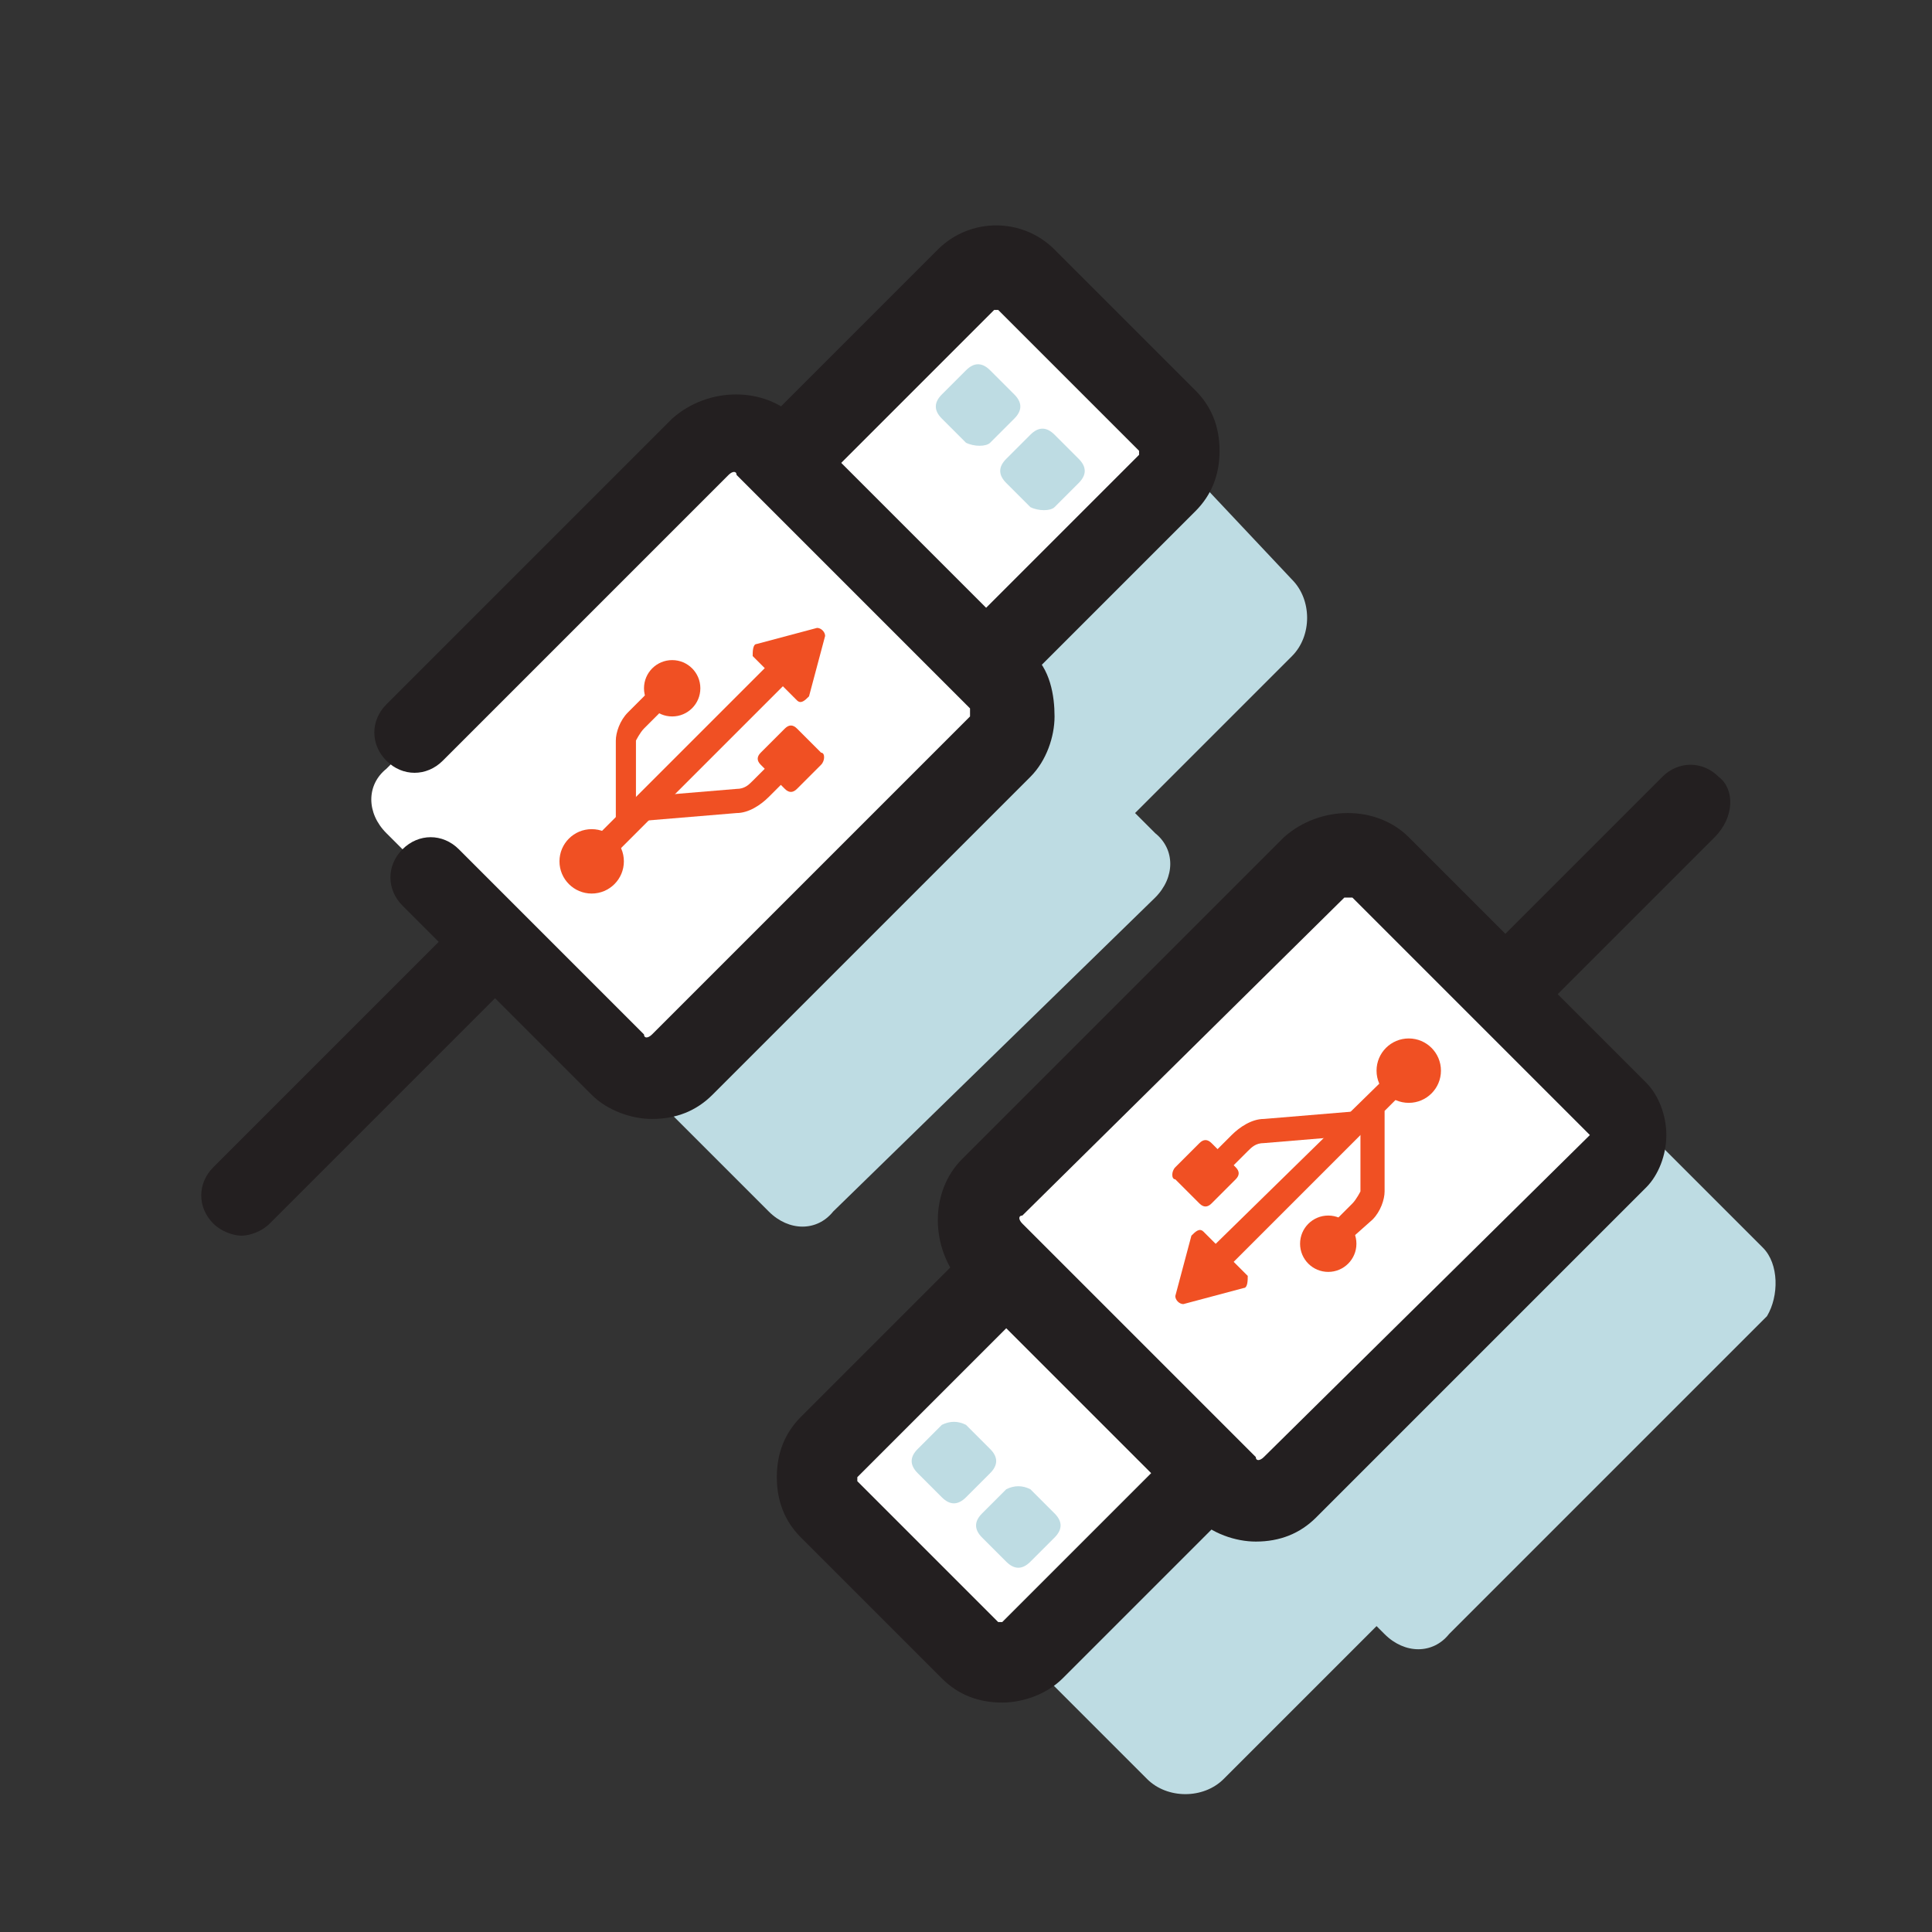 <svg width="48" height="48" viewBox="0 0 48 48" fill="none" xmlns="http://www.w3.org/2000/svg">
<rect x="0" y="0" width="48" height="48" fill="#333333" stroke="none"/>
<path d="M28.7 22.3C29.2 21.8 29.2 21.1 28.7 20.7L28.2 20.2L32.1 16.3C32.6 15.8 32.6 14.9 32.1 14.4L28.9 11C28.4 10.5 27.5 10.5 27 11L23 15L22.8 14.8C22.3 14.3 21.6 14.3 21.2 14.8L13.3 22.7C12.8 23.2 12.8 23.9 13.3 24.3L19.1 30.1C19.6 30.6 20.3 30.6 20.7 30.1L28.7 22.3Z" fill="#BEDCE3"/>
<path d="M43.8 31L38 25.2C37.5 24.7 36.8 24.7 36.4 25.2L28.5 33.1C28 33.6 28 34.3 28.5 34.7L29 35.2L25.2 39C24.7 39.5 24.7 40.4 25.2 40.9L28.5 44.2C29 44.7 29.9 44.7 30.4 44.2L34.2 40.4L34.4 40.6C34.9 41.1 35.6 41.1 36 40.6L43.9 32.7C44.2 32.2 44.2 31.4 43.8 31Z" fill="#BEDCE3"/>
<path d="M24.553 6.02L19.392 11.182L24.553 16.344L29.715 11.182L24.553 6.02Z" fill="white"/>
<path d="M23.7 18.4C23.4 18.4 23.2 18.3 23 18.1L17.9 13C17.5 12.6 17.5 12 17.9 11.6L23.3 6.2C24.1 5.4 25.4 5.4 26.2 6.2L29.7 9.7C30.1 10.1 30.3 10.6 30.3 11.2C30.3 11.8 30.1 12.3 29.7 12.7L24.3 18.1C24.2 18.3 23.9 18.4 23.7 18.4ZM20 12.4L23.6 16L28.3 11.3V11.2L24.8 7.7H24.7L20 12.4Z" fill="#231F20"/>
<path d="M17 26.5C16.5 27 15.8 27 15.4 26.5L9.6 20.7C9.1 20.2 9.1 19.5 9.6 19.1L17.5 11.2C18 10.7 18.7 10.7 19.1 11.2L24.9 17C25.4 17.5 25.4 18.2 24.9 18.6L17 26.5Z" fill="white"/>
<path d="M24 11L23.4 10.4C23.2 10.2 23.2 10 23.4 9.8L24 9.2C24.2 9 24.4 9 24.6 9.2L25.2 9.8C25.4 10 25.4 10.2 25.2 10.4L24.6 11C24.5 11.1 24.2 11.1 24 11Z" fill="#BEDCE3"/>
<path d="M25.6 12.6L25 12C24.8 11.8 24.8 11.6 25 11.4L25.6 10.8C25.8 10.6 26 10.6 26.2 10.8L26.8 11.4C27 11.6 27 11.8 26.8 12L26.2 12.6C26.1 12.7 25.8 12.7 25.6 12.6Z" fill="#BEDCE3"/>
<path d="M14.7 22.2C15.142 22.2 15.5 21.842 15.5 21.4C15.5 20.958 15.142 20.6 14.7 20.6C14.259 20.6 13.9 20.958 13.9 21.4C13.9 21.842 14.259 22.2 14.7 22.2Z" fill="#F05023"/>
<path d="M16.7 17.8C17.087 17.8 17.4 17.487 17.4 17.1C17.4 16.713 17.087 16.4 16.7 16.4C16.313 16.4 16 16.713 16 17.1C16 17.487 16.313 17.8 16.7 17.8Z" fill="#F05023"/>
<path d="M15 21.5L14.5 21.1L19.3 16.3L19.7 16.8L15 21.5Z" fill="#F05023"/>
<path d="M20.3 15.6L18.8 16C18.7 16 18.7 16.2 18.7 16.3L19.8 17.4C19.9 17.5 20 17.4 20.1 17.3L20.5 15.8C20.5 15.7 20.4 15.6 20.3 15.6Z" fill="#F05023"/>
<path d="M15.9 20.4H15.3V18.4C15.3 18.2 15.4 17.9 15.6 17.7L16.4 16.9L16.8 17.3L16 18.1C15.9 18.2 15.8 18.4 15.8 18.4V20.4H15.9Z" fill="#F05023"/>
<path d="M15.9 20.4V19.8L18.3 19.6C18.5 19.6 18.6 19.5 18.7 19.4L19.4 18.7L19.8 19.1L19.1 19.8C18.9 20 18.6 20.2 18.3 20.2L15.9 20.4Z" fill="#F05023"/>
<path d="M20.4 19L19.8 19.6C19.7 19.7 19.6 19.7 19.5 19.6L18.9 19C18.8 18.9 18.8 18.8 18.9 18.7L19.5 18.1C19.6 18 19.7 18 19.8 18.1L20.4 18.7C20.5 18.7 20.5 18.9 20.4 19Z" fill="#F05023"/>
<path d="M25.6 16.2L19.8 10.4C19 9.6 17.6 9.6 16.7 10.4L9.6 17.5C9.2 17.9 9.2 18.5 9.6 18.9C10 19.3 10.6 19.3 11 18.9L18.1 11.8C18.2 11.7 18.3 11.7 18.3 11.8L24.1 17.6V17.7V17.8L16.2 25.7C16.1 25.8 16 25.8 16 25.7L13 22.7L11.4 21.1C11 20.7 10.4 20.7 10 21.1C9.6 21.5 9.6 22.1 10 22.5L10.9 23.4L5.3 29C4.9 29.4 4.9 30 5.3 30.4C5.5 30.6 5.8 30.7 6 30.7C6.2 30.7 6.5 30.6 6.7 30.4L12.3 24.8L14.7 27.2C15.1 27.6 15.7 27.8 16.2 27.8C16.8 27.8 17.3 27.6 17.7 27.2L25.6 19.3C26 18.9 26.2 18.3 26.2 17.8C26.2 17.3 26.1 16.6 25.6 16.2Z" fill="#231F20"/>
<path d="M25.038 41.994L30.2 36.833L25.038 31.671L19.877 36.833L25.038 41.994Z" fill="white"/>
<path d="M24.9 42.3C24.3 42.3 23.8 42.1 23.4 41.7L19.9 38.2C19.5 37.8 19.3 37.3 19.3 36.7C19.3 36.1 19.5 35.6 19.9 35.2L25.3 29.8C25.7 29.4 26.3 29.4 26.7 29.8L31.8 34.9C32.2 35.3 32.2 35.9 31.8 36.3L26.4 41.7C26 42.1 25.4 42.3 24.9 42.3ZM26 32L21.3 36.7V36.8L24.8 40.3H24.9L29.6 35.6L26 32Z" fill="#231F20"/>
<path d="M32.6 21.5C33.1 21 33.8 21 34.2 21.5L40 27.3C40.5 27.8 40.5 28.5 40 28.9L32.1 36.8C31.6 37.3 30.9 37.3 30.5 36.8L24.7 31C24.2 30.5 24.2 29.8 24.7 29.4L32.6 21.5Z" fill="white"/>
<path d="M25.6 37L26.2 37.6C26.4 37.8 26.4 38 26.2 38.2L25.6 38.8C25.4 39 25.2 39 25 38.8L24.4 38.2C24.2 38 24.2 37.8 24.4 37.6L25 37C25.2 36.9 25.4 36.9 25.6 37Z" fill="#BEDCE3"/>
<path d="M24 35.4L24.6 36C24.8 36.2 24.8 36.4 24.6 36.6L24 37.2C23.8 37.4 23.6 37.4 23.4 37.2L22.8 36.6C22.6 36.4 22.6 36.2 22.8 36L23.4 35.4C23.6 35.3 23.8 35.3 24 35.4Z" fill="#BEDCE3"/>
<path d="M35 27.4C35.442 27.4 35.8 27.042 35.8 26.6C35.8 26.158 35.442 25.8 35 25.8C34.558 25.8 34.2 26.158 34.2 26.6C34.2 27.042 34.558 27.4 35 27.4Z" fill="#F05023"/>
<path d="M33 31.6C33.386 31.6 33.7 31.287 33.7 30.9C33.7 30.513 33.386 30.2 33 30.2C32.613 30.2 32.3 30.513 32.3 30.9C32.3 31.287 32.613 31.6 33 31.6Z" fill="#F05023"/>
<path d="M30.3 31.7L29.9 31.2L34.7 26.5L35.1 26.9L30.3 31.7Z" fill="#F05023"/>
<path d="M29.4 32.4L30.9 32C31 32 31 31.8 31 31.7L29.9 30.6C29.8 30.5 29.7 30.6 29.6 30.7L29.2 32.2C29.2 32.3 29.3 32.4 29.4 32.4Z" fill="#F05023"/>
<path d="M33.2 31.1L32.8 30.7L33.6 29.9C33.7 29.8 33.8 29.6 33.8 29.6V27.6H34.4V29.6C34.4 29.8 34.3 30.1 34.1 30.3L33.2 31.1Z" fill="#F05023"/>
<path d="M30.3 29.3L29.9 28.9L30.6 28.2C30.8 28 31.1 27.8 31.4 27.8L33.8 27.6V28.2L31.4 28.4C31.2 28.4 31.1 28.5 31 28.6L30.3 29.3Z" fill="#F05023"/>
<path d="M29.2 29L29.8 28.4C29.9 28.3 30 28.3 30.1 28.4L30.7 29C30.8 29.1 30.8 29.2 30.7 29.3L30.1 29.9C30 30 29.9 30 29.8 29.9L29.2 29.3C29.1 29.3 29.1 29.1 29.2 29Z" fill="#F05023"/>
<path d="M42.7 19.3C42.3 18.9 41.7 18.9 41.3 19.3L37.4 23.2L35 20.8C34.2 20 32.8 20 31.9 20.8L23.9 28.8C23.1 29.6 23.1 31 23.9 31.9L29.7 37.7C30.1 38.1 30.7 38.3 31.2 38.3C31.8 38.3 32.3 38.1 32.7 37.7L40.9 29.5C41.2 29.2 41.4 28.7 41.4 28.2C41.4 27.7 41.2 27.2 40.9 26.9L38.7 24.7L42.6 20.8C43.1 20.3 43.1 19.6 42.7 19.3ZM31.4 36.2C31.3 36.3 31.2 36.3 31.2 36.2L25.4 30.4C25.3 30.3 25.3 30.2 25.4 30.2L33.4 22.3H33.5H33.6L39.5 28.2L31.4 36.2Z" fill="#231F20"/>
</svg>
